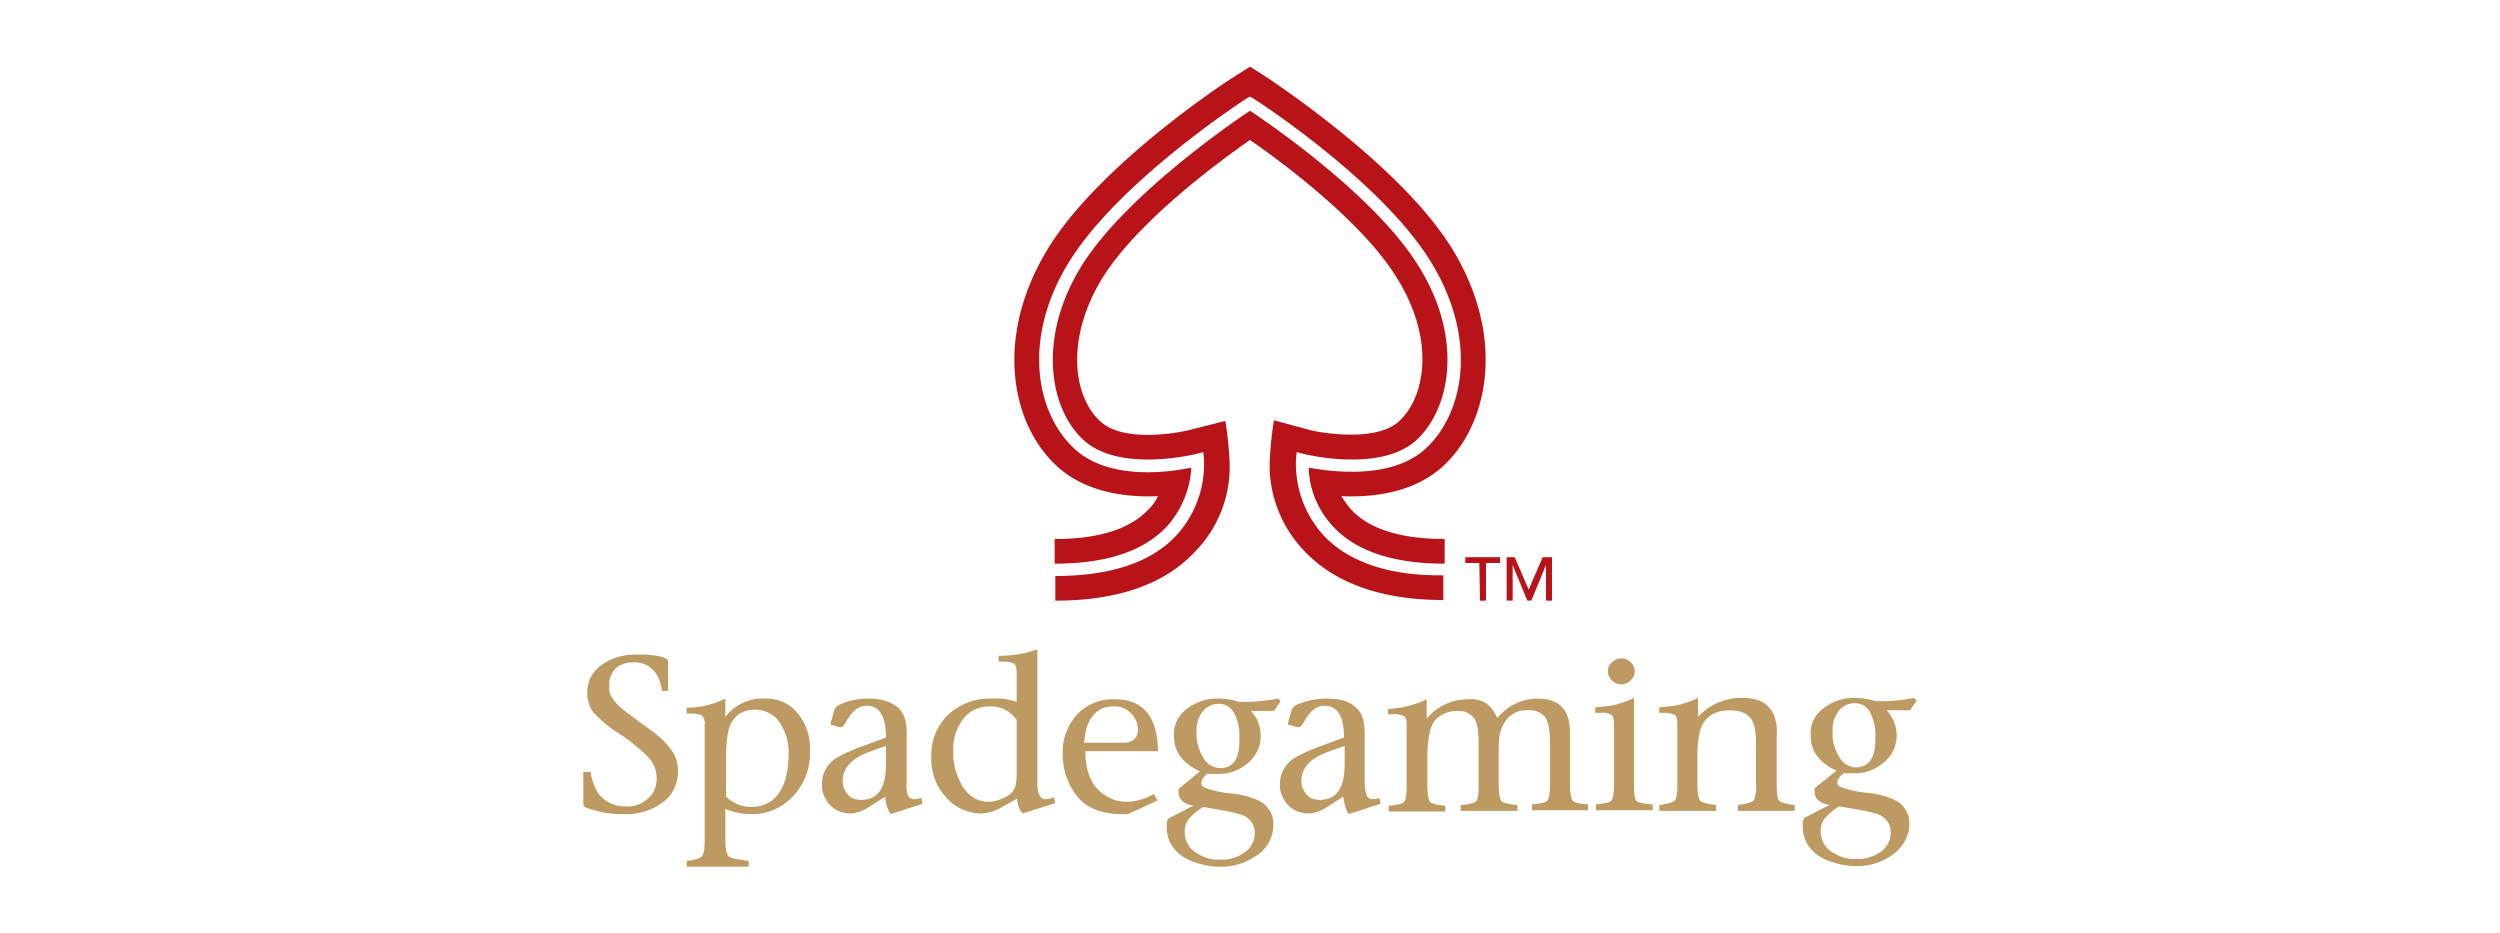 <svg fill="none" viewBox="0 0 150 56" id="providers--spadegaming" xmlns="http://www.w3.org/2000/svg"><g clip-path="url(#hxclip0_2492_24225)"><path d="M38.8 43.63c-.8-.584-1.32-.973-1.56-1.168-.16-.156-.32-.311-.44-.506-.2-.233-.28-.506-.24-.817-.04-.39.12-.74.36-1.013.28-.272.68-.389 1.08-.389.96 0 1.56.584 1.72 1.713h.36v-1.713c0-.039 0-.117-.04-.156-.2-.194-.8-.311-1.88-.311-.72 0-1.44.195-2 .584-.6.39-.96 1.051-.92 1.752 0 .39.12.817.36 1.129.4.428.84.817 1.32 1.129.72.467 1.4.973 2 1.596.32.35.48.778.48 1.245 0 .468-.16.896-.52 1.207-.36.312-.8.506-1.32.468a1.974 1.974 0 01-1.72-.857c-.2-.39-.36-.779-.4-1.207H35v1.869c0 .117.04.233.16.272.32.117.64.195.96.273.4.078.84.117 1.24.117.88.039 1.72-.195 2.4-.701.6-.428.92-1.129.92-1.869 0-.467-.12-.895-.4-1.284-.4-.545-.92-.974-1.48-1.363zM45.84 41.917c-.92-.039-1.76.39-2.32 1.09v-1.09c-.72.35-1.52.545-2.32.545v.35h.32c.2 0 .4.04.6.117.12.156.2.35.16.545v6.852c0 .584-.04.895-.16 1.051-.12.117-.4.234-.92.273V52h3.72v-.35c-.68-.078-1.08-.156-1.2-.273-.12-.117-.2-.467-.2-1.051v-1.79c.48.194 1 .31 1.52.31.96.04 1.92-.389 2.56-1.09a3.793 3.793 0 001-2.724 3.303 3.303 0 00-.76-2.258c-.48-.584-1.2-.896-2-.857zm.88 5.684c-.36.545-1 .818-1.64.818-.56 0-1.12-.234-1.52-.623V45.46c0-.506.04-1.012.12-1.518.2-.896.76-1.363 1.6-1.363.6 0 1.16.273 1.48.74.4.584.6 1.323.56 2.024-.04.973-.2 1.713-.6 2.258zM54.84 47.951c-.16 0-.32-.078-.36-.233a1.678 1.678 0 01-.08-.779v-2.92c0-.74-.16-1.284-.56-1.596-.4-.311-.92-.506-1.72-.506-.6 0-1.2.117-1.72.35-.16.078-.32.195-.36.39l-.2.74c0 .077 0 .116.12.116l.4.117h.12c.08 0 .16-.117.28-.311.36-.662.76-.974 1.24-.974.76 0 1.16.623 1.16 1.908l-1.48.545c-.44.156-.88.35-1.32.584-.64.311-1.04.934-1.04 1.635-.04.467.16.934.48 1.285.32.35.8.506 1.28.506a2.19 2.19 0 001-.35l1.04-.662c0 .35.12.74.32 1.05l1.92-.622-.08-.35a1.47 1.47 0 01-.44.077zm-1.68-2.14c0 1.478-.48 2.18-1.48 2.18-.32 0-.6-.079-.8-.312-.2-.234-.32-.506-.32-.818 0-.74.48-1.284 1.4-1.674.32-.116.72-.272 1.2-.428v1.051zM62.72 47.951c-.32 0-.48-.35-.48-.973v-8.02c-.72.273-1.52.39-2.32.39v.35h.36c.2 0 .4.04.56.117.12.078.16.312.16.623v1.674a3.783 3.783 0 00-1.48-.195 3.64 3.64 0 00-2.64.974 3.35 3.35 0 00-1 2.53c-.04.895.28 1.752.88 2.413.52.623 1.32.974 2.16.974.44-.04.84-.156 1.2-.39l.92-.506v.078c0 .312.12.584.32.818l1.96-.623-.08-.35c-.2.077-.36.116-.52.116zM61 46.433c0 .545-.08.856-.24 1.051-.16.195-.4.35-.64.428a1.86 1.86 0 01-.8.195c-.68 0-1.24-.35-1.64-1.051-.32-.623-.52-1.285-.48-1.985-.04-.662.16-1.285.52-1.83.36-.545.96-.857 1.64-.857a1.85 1.85 0 011.64.818v3.231zM69.28 43.63c-.36-1.129-1.16-1.674-2.4-1.674a2.97 2.97 0 00-2.24.896c-.6.661-.92 1.518-.88 2.413 0 .934.32 1.869.92 2.57.56.661 1.44 1.012 2.64 1.012h.36l1.76-.818-.2-.39c-.48.273-1 .43-1.56.468-.44 0-.88-.078-1.24-.311-.88-.468-1.32-1.402-1.32-2.725h4.36a5.46 5.46 0 00-.2-1.44zm-1.88.934h-2.36c.04-.311.08-.622.16-.895.28-.856.8-1.285 1.6-1.285.8-.038 1.44.584 1.48 1.363v.078c-.04.467-.32.74-.88.74zM76.84 42.073l-.16-.156c-.64.117-1.28.195-1.96.195h-.36c-.4-.117-.8-.195-1.2-.195-.72-.039-1.4.195-1.96.623-.52.39-.8.973-.76 1.635 0 .934.52 1.635 1.56 2.102l-1.28 1.051v.234c0 .39.28.662.88.779l-1.44.74c-.12.077-.16.233-.16.466 0 .507.12.974.44 1.363.28.35.68.623 1.12.779.52.194 1.04.311 1.6.311.76.039 1.52-.195 2.16-.623a2.175 2.175 0 001.08-1.869c.04-.7-.4-1.323-1.08-1.557-.48-.194-1-.311-1.52-.35a6.358 6.358 0 01-1.44-.312c-.2-.077-.28-.155-.28-.31 0-.157.12-.351.36-.546H73c.68.039 1.36-.195 1.88-.662.48-.39.76-.973.76-1.596 0-.584-.2-1.129-.6-1.518h1.4l.4-.584zm-4.64 6.345l1.32.234c.28.039.56.117.84.195.56.117.96.622.92 1.167 0 .429-.2.857-.6 1.13-.44.31-.96.467-1.48.428-.56.039-1.08-.156-1.52-.467-.4-.273-.6-.74-.6-1.207 0-.273.08-.545.24-.74.24-.311.56-.545.88-.74zm1.04-2.335c-.44 0-.84-.234-1.04-.623-.28-.467-.44-.973-.4-1.518-.04-.429.08-.896.36-1.246.24-.312.6-.467.96-.467.4 0 .72.194.92.545.24.467.36.973.32 1.518.04 1.207-.36 1.79-1.12 1.79zM82.36 47.951c-.16 0-.32-.078-.36-.233a2.448 2.448 0 01-.12-.779v-2.92c0-.74-.16-1.284-.56-1.596-.36-.35-.92-.506-1.72-.506-.6 0-1.2.117-1.76.35-.16.078-.32.195-.36.39l-.2.74c0 .077 0 .116.12.116l.44.117h.12c.08 0 .16-.117.28-.311.36-.662.76-.974 1.24-.974.76 0 1.16.623 1.16 1.908l-1.48.545c-.44.156-.88.35-1.32.584-.64.311-1.04.934-1.04 1.635-.04.467.16.934.48 1.285.32.35.8.506 1.28.506a2.19 2.19 0 001-.35l1.04-.662c.04.35.12.74.32 1.05l1.92-.622-.08-.35c-.08.038-.24.077-.4.077zm-1.68-2.14c0 1.478-.48 2.18-1.48 2.18-.32 0-.6-.079-.8-.312-.2-.234-.32-.506-.32-.818 0-.74.48-1.284 1.4-1.674.32-.116.72-.272 1.2-.428v1.051zM94.2 47.017v-2.764c0-.35 0-.7-.08-1.051-.2-.856-.84-1.285-1.84-1.285-.96 0-1.84.428-2.44 1.168-.16-.35-.36-.662-.68-.895a1.763 1.763 0 00-1.08-.234 3.2 3.2 0 00-2.48 1.168v-1.168c-.72.35-1.52.545-2.32.584v.312h.32c.2-.04.44.039.64.116.12.078.16.273.16.506v3.582c0 .584-.04.934-.16 1.051-.08.117-.4.195-.92.234v.35h3.4v-.35c-.56-.04-.84-.156-.92-.234-.08-.117-.16-.467-.16-1.051v-1.557c0-1.168.16-1.947.48-2.297.32-.35.8-.545 1.28-.545.4-.039.8.117 1.04.428.2.273.28.818.28 1.518v2.414c0 .584-.04.934-.16 1.051-.08.117-.4.195-.92.234v.35h3.4v-.35c-.56-.04-.88-.156-.96-.234-.08-.117-.16-.467-.16-1.051V45.46c0-.584 0-.973.04-1.207.04-.39.2-.779.44-1.09.32-.39.8-.584 1.28-.545.4-.039.8.117 1.04.428.2.312.28.818.28 1.518v2.414c0 .584-.04.934-.16 1.051-.08.117-.4.195-.92.234v.35h3.36v-.35c-.56-.04-.84-.117-.92-.234-.08-.078-.16-.39-.16-1.012zM97.28 41.06a.8.8 0 00.56-.233c.16-.155.24-.35.24-.545 0-.194-.08-.39-.24-.545a.788.788 0 00-1.12 0c-.16.117-.24.312-.24.545 0 .195.08.428.24.545a.8.8 0 00.56.234zM98.16 48.03c-.08-.118-.12-.468-.12-1.052v-5.1c-.72.35-1.52.545-2.32.545v.35h.32c.2-.038.44 0 .64.117.12.078.16.273.16.545v3.543c0 .584-.04.934-.16 1.051-.08.117-.4.195-.92.234v.35h3.4v-.35c-.6-.04-.92-.117-1-.234zM106.72 47.99c-.08-.078-.12-.428-.12-1.012v-2.764c.04-.428 0-.817-.12-1.207-.28-.74-.88-1.129-1.88-1.129a3.534 3.534 0 00-2.72 1.13v-1.13c-.72.35-1.52.545-2.32.545v.35h.32c.2 0 .4.04.6.117.12.078.16.273.16.545v3.582c0 .584-.04.895-.16 1.012-.12.117-.4.195-.92.273v.35h3.4v-.35c-.56-.078-.88-.156-.96-.273-.08-.117-.16-.467-.16-1.012v-1.635c0-.467.04-.895.12-1.363.2-.934.84-1.401 1.84-1.401.56 0 .96.156 1.2.428.24.273.36.779.36 1.518v2.414c.04.35 0 .7-.12 1.012-.08.156-.44.234-.96.312v.35h3.4v-.35c-.56-.078-.88-.156-.96-.312zM115 42.034l-.16-.156c-.64.117-1.28.195-1.92.195h-.36c-.4-.117-.8-.195-1.2-.195-.72-.039-1.4.195-1.96.623-.52.39-.8.973-.76 1.635 0 .935.52 1.635 1.56 2.102l-1.32 1.051v.234c0 .39.28.662.88.779l-1.44.74c-.12.077-.16.233-.16.466 0 .507.12.974.44 1.363.28.35.68.623 1.12.779.52.194 1.04.311 1.6.311.76.039 1.52-.195 2.16-.623.64-.428 1.08-1.129 1.08-1.868.04-.701-.4-1.324-1.08-1.558a5.08 5.08 0 00-1.52-.35 6.358 6.358 0 01-1.44-.311c-.2-.078-.28-.156-.28-.312s.12-.35.4-.545h.52c.68.04 1.36-.194 1.88-.662.48-.389.76-.973.76-1.596 0-.545-.2-1.09-.6-1.518h1.4l.4-.584zm-4.64 6.346l1.32.233c.28.04.56.117.84.195.56.117.96.623.92 1.168 0 .428-.2.856-.6 1.129-.44.311-.96.467-1.48.428-.56.039-1.08-.156-1.52-.467-.4-.273-.6-.74-.6-1.207 0-.273.08-.545.24-.74.24-.311.56-.545.88-.74zm1.04-2.336c-.44 0-.84-.234-1.04-.623-.28-.467-.44-.973-.4-1.518-.04-.428.08-.857.36-1.246.24-.311.6-.467.96-.467.4 0 .76.194.92.545.24.467.36 1.012.32 1.518.04 1.168-.36 1.752-1.12 1.79z" fill="#BC9A61"></path><path d="M88.76 33.781h-.84v-.35H90v.35h-.84v2.258h-.36l-.04-2.258zM90.36 33.43h.52l.84 1.947.84-1.946h.56v2.608h-.36v-2.141l-.88 2.14h-.24l-.88-2.14v2.14h-.36v-2.607h-.04zM79.4 32.107a6.37 6.37 0 01-1.64-4.555l.04-.428.44.117c.04 0 4.48 1.129 6.68-.779 2.12-1.868 2.92-6.19.16-10.55-2.56-4.126-8.84-8.447-10.08-9.265-1.24.818-7.48 5.139-10.08 9.265-2.72 4.36-1.96 8.682.16 10.55 2.2 1.908 6.64.779 6.68.779l.44-.117.04.428a6.37 6.37 0 01-1.64 4.555c-1.52 1.635-3.96 2.453-7.28 2.453v1.479c3.72 0 6.56-.973 8.4-2.959a7.275 7.275 0 002.04-5.644c-.04-.74-.12-1.44-.24-2.18l-2.16.544c-.92.234-3.96.701-5.28-.467-1.68-1.44-2.2-4.983.08-8.68 2.08-3.31 6.72-6.775 8.84-8.254 2.08 1.44 6.76 4.944 8.8 8.253 2.32 3.698 1.76 7.202.08 8.681-1.32 1.13-4.36.701-5.28.468l-2.16-.584c-.12.7-.2 1.44-.24 2.18-.16 2.063.6 4.126 2.04 5.644C80.08 34.988 82.88 36 86.6 36v-1.48c-3.2.04-5.68-.778-7.2-2.413z" fill="#B9131A"></path><path d="M86.44 28.097c2.88-2.491 4-7.902.6-13.314-3.16-4.983-10.68-9.888-11-10.121L75 4l-1.04.662c-.32.194-7.84 5.1-11 10.122-3.4 5.45-2.28 10.822.6 13.313 1.72 1.48 4.08 1.752 5.92 1.674-.16.312-.36.623-.64.857-1.08 1.129-2.96 1.713-5.56 1.713v1.479c3.08 0 5.32-.74 6.72-2.219a5.79 5.79 0 001.48-3.543c-1.28.273-4.84.779-6.92-1.05-2.4-2.103-3.32-6.735-.32-11.446 3-4.71 10.24-9.46 10.56-9.654l.2-.117.2.117c.32.194 7.56 4.905 10.56 9.654 3 4.75 2.08 9.343-.32 11.445-2.08 1.791-5.64 1.285-6.92 1.051.04 1.324.56 2.57 1.48 3.543 1.36 1.48 3.64 2.219 6.68 2.219v-1.48c-2.6 0-4.48-.583-5.56-1.712a6.897 6.897 0 01-.64-.857c1.88.078 4.24-.194 5.96-1.674z" fill="#B9131A"></path></g><defs><clipPath id="hxclip0_2492_24225"><path fill="#fff" transform="translate(35 4)" d="M0 0h80v48H0z"></path></clipPath></defs></svg>